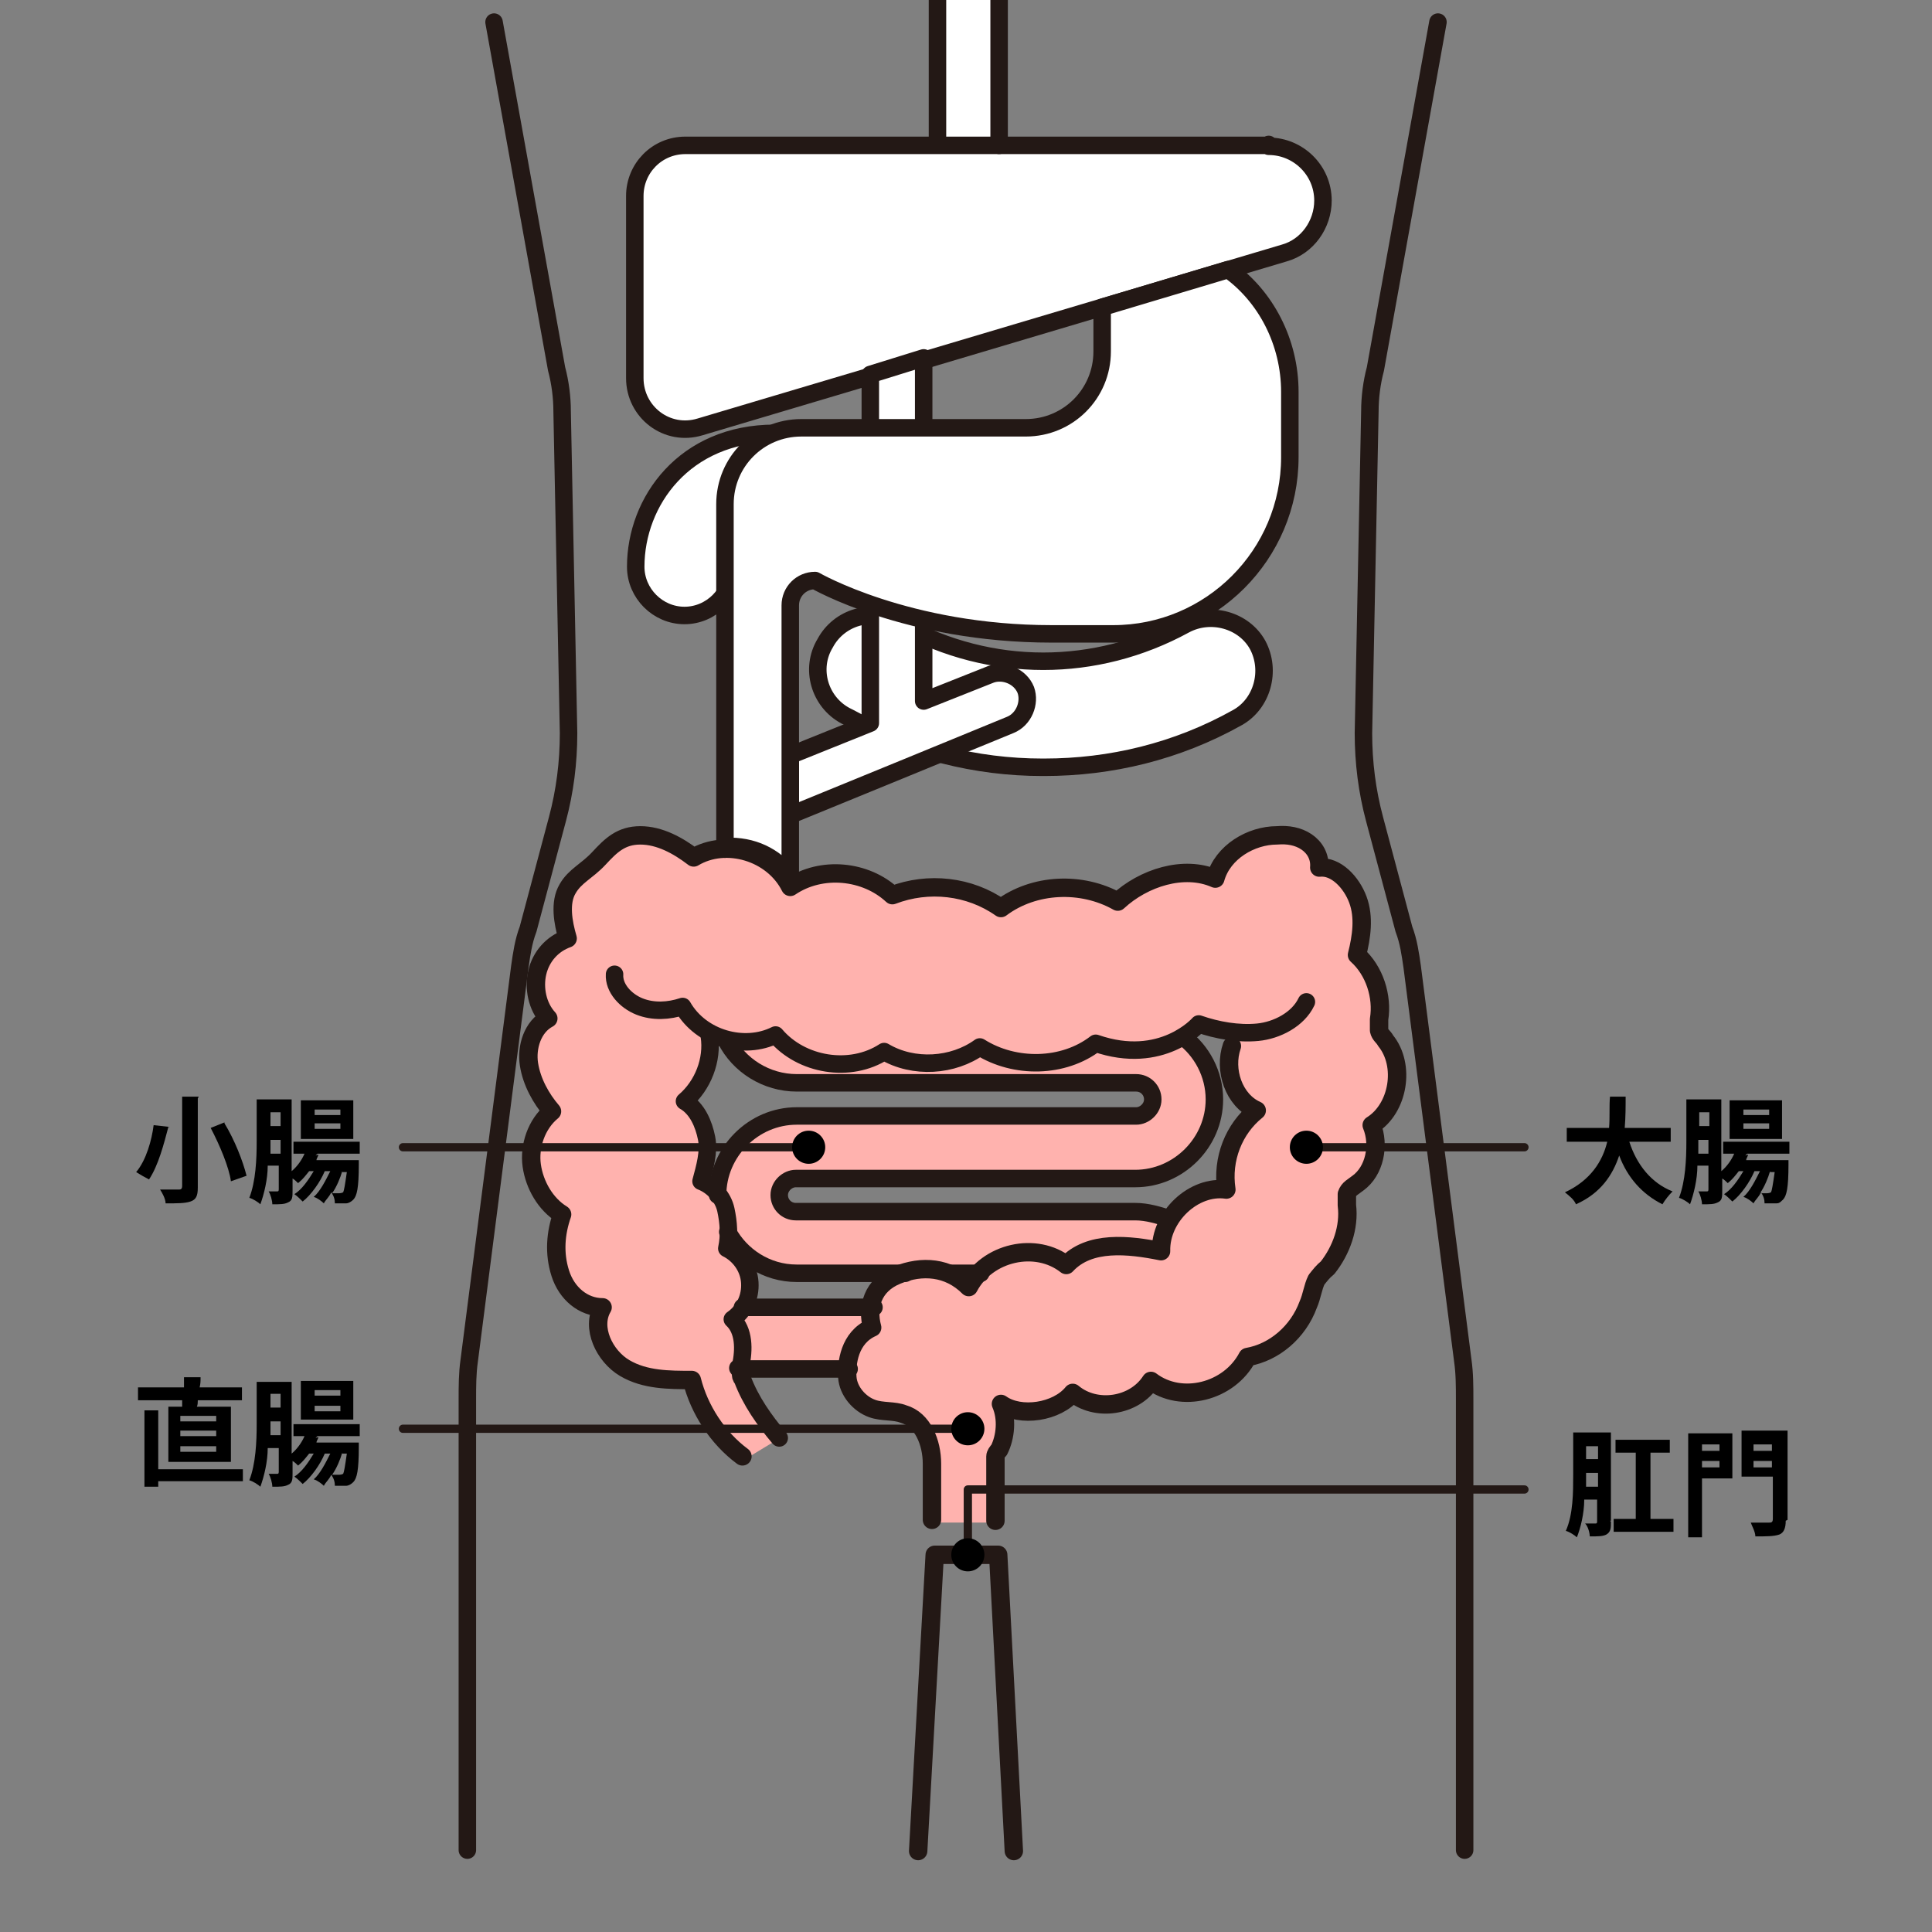 <?xml version="1.0" encoding="UTF-8"?>
<svg id="_レイヤー_1" data-name=" レイヤー 1" xmlns="http://www.w3.org/2000/svg" width="210" height="210" xmlns:xlink="http://www.w3.org/1999/xlink" version="1.1" viewBox="0 0 210 210">
  <rect x="0" y="0" width="210" height="210" fill="#808080" stroke="none"/>
  <defs>
    <clipPath id="clippath">
      <rect width="210" height="210" fill="none" stroke-width="0"/>
    </clipPath>
  </defs>
  <g clip-path="url(#clippath)">
    <g>
      <path d="M127.2,132.5c-1.2-.6-2.5-.8-3.8-.8h-36.9c-.9,0-1.8-.8-1.8-1.8s.8-1.8,1.8-1.8h36.9c4.7,0,8.6-3.9,8.6-8.6s-1.3-5.3-3.4-6.8l-49.8.4c1.4,2.8,4.4,4.7,7.7,4.7h36.9c.9,0,1.8.8,1.8,1.8s-.8,1.8-1.8,1.8h-36.9c-4.7,0-8.6,3.9-8.6,8.6l1.1,4c1.4,2.7,4.2,4.5,7.5,4.5h11.8l-3.3,3.5h-14.3l-1.3,1.3s1.1,1.8,1.1,2.6-.2,2.7-.2,2.7c.4,0,.7.1,1.1.1h46.5l-.6-16.3h0Z" fill="#ffb2ae" stroke-width="0"/>
      <path d="M150.9,113.4c-.2-.4-.6-.6-.7-1.1v-1.2c.4-2.5-.5-5.3-2.4-7,.5-2,.8-4.1.1-6-.6-1.9-2.4-3.7-4.2-3.5.1-1.2-.5-2.2-1.4-2.8s-2-.8-3.2-.7c-2.8,0-5.9,1.8-6.7,4.7-3.4-1.5-7.8-.1-10.6,2.5-3.9-2.2-9.1-2-12.7.7-3.4-2.4-7.9-2.9-11.8-1.4-2.9-2.7-7.7-3.2-11.1-.9-1.9-3.8-7-5.3-10.5-3.2-1.7-1.3-3.7-2.4-5.8-2.4s-3.2,1.1-4.5,2.5c-.9,1.1-2.6,1.9-3.4,3.3-.9,1.5-.5,3.7,0,5.4-1.7.6-2.9,2-3.3,3.7-.5,1.8,0,3.7,1.2,5-1.7.9-2.4,3.1-2.1,5s1.3,3.7,2.5,5.1c-1.7,1.4-2.5,3.8-2.2,5.9s1.5,4.2,3.3,5.3c-.7,2-.9,4.2-.2,6.4.7,2,2.5,3.7,4.6,3.7-1.3,2.2.2,5.3,2.4,6.6s4.8,1.3,7.3,1.3c.8,3.2,2.8,6.3,5.5,8.3l3.3-2c-1.7-1.9-3.1-4.1-4-6.4,0-.2-.1-.4-.2-.6v-.8c.4-1.8.4-3.8-.9-5.1,1.3-.8,2-2.5,1.9-4,0-1.5-1.1-2.9-2.5-3.7.1-1.4.2-2.8-.1-4.2-.4-1.3-1.4-2.6-2.7-3.1.4-1.5.7-3.2.6-4.7-.1-1.7-.9-3.2-2.4-4,2-1.8,3.1-4.5,2.7-7.1l.2-.2c2.1,1.2,4.8,1.3,7.1.2,2.8,3.3,8.1,4,11.8,1.8,3.2,1.9,7.4,1.7,10.4-.5,3.8,2.5,9,2.2,12.6-.4,7.2,2.6,11.2-2.1,11.2-2.1,1.2.4,2.4.7,3.5.8v1.5c-.8,2.6.5,5.9,2.8,7-2.5,2-3.8,5.3-3.3,8.6-3.5-.5-7.2,2.9-7.1,6.7-3.5-.7-7.8-1.2-10.3,1.5-3.3-2.6-8.6-1.4-10.6,2.4-2.2-2.2-5.1-2.4-7.8-1.3-2,.8-3.3,3.5-2.7,5.7-2.5,1.1-2.8,3.9-2.7,5.4.2,1.5,1.3,2.9,2.7,3.4,1.1.4,2.4.2,3.4.6,2.1.6,3.1,3.1,3.1,5.4v6.1h6.6v-7c0-.2.2-.5.4-.7.7-1.4.9-3.4.2-5,2.1,1.5,6.1.9,7.8-1.2,2.5,2.1,6.7,1.5,8.5-1.3,3.3,2.5,8.5,1.2,10.5-2.6,2.9-.5,5.5-2.7,6.6-5.7.4-.9.5-1.9.9-2.7.4-.5.7-.9,1.2-1.3,1.5-1.9,2.4-4.4,2.1-6.8v-1.2c.2-.6.7-.8,1.2-1.2,1.8-1.3,2.4-4.1,1.5-6.3,2.9-1.8,3.7-6.5,1.5-9.2h.9Z" fill="#ffb2ae" stroke-width="0"/>
      <path d="M77.8-84.7h19.2c2.7,0,4.8,2.1,4.8,4.8V15.8h6.7v-95.8c0-6.4-5.2-11.6-11.6-11.6h-19.2s0,6.8,0,6.8Z" fill="#fff" stroke-width="0"/>
      <path d="M74.4,66.9c-2.9,0-5.3-2.4-5.3-5.3,0-7.1,5.3-14.5,15.1-14.5s5.3,2.4,5.3,5.3-2.4,5.3-5.3,5.3c-4.2,0-4.5,3.2-4.5,3.9,0,2.9-2.4,5.3-5.3,5.3Z" fill="#fff" stroke-width="0"/>
      <path d="M113.3,83.4c-7.2,0-14.4-1.8-21-5.4l-.4-.2c-2.8-1.5-3.9-5.1-2.2-7.9,1.5-2.8,5.1-3.9,7.9-2.2l.4.2c9.7,5.3,21.1,5.3,30.8,0,2.8-1.5,6.4-.5,7.9,2.2,1.5,2.8.5,6.4-2.2,7.9-6.6,3.7-13.8,5.4-21,5.4h-.1Z" fill="#fff" stroke-width="0"/>
      <path d="M74.4,66.9c-2.9,0-5.3-2.4-5.3-5.3,0-7.1,5.3-14.5,15.1-14.5s5.3,2.4,5.3,5.3-2.4,5.3-5.3,5.3c-4.2,0-4.5,3.2-4.5,3.9,0,2.9-2.4,5.3-5.3,5.3Z" fill="none" stroke="#231815" stroke-linecap="round" stroke-linejoin="round" stroke-width="1.9"/>
      <path d="M101.9,15.8v-95.7c0-2.7-2.1-4.8-4.8-4.8h-19.2" fill="none" stroke="#231815" stroke-linecap="round" stroke-linejoin="round" stroke-width="1.9"/>
      <g>
        <path d="M73.1-122l-9.1,20.5,9.1,5.3v17c0,3.3,2.9,5.9,6.3,5.4l7.7-1.1c1.7-.2,3.2,1.1,3.2,2.7v14.3c0,3.4-2.1,6.5-5.3,7.8l-39.9,14.2c-5.4,2-9.1,7.2-9.1,13V-1.1" fill="none" stroke="#231815" stroke-linecap="round" stroke-linejoin="round" stroke-width="1.9"/>
        <path d="M53.7,2.4l6.8,37.7c.4,1.5.6,3.1.6,4.6l.7,35c0,3.2-.4,6.3-1.2,9.3l-3.2,12c-.5,1.3-.7,2.7-.9,4.1l-5.5,42.8c-.2,1.4-.2,2.8-.2,4.2v49" fill="none" stroke="#231815" stroke-linecap="round" stroke-linejoin="round" stroke-width="1.9"/>
        <path d="M144.6-128.6c6.5,15-.4,33.6-11.3,41.4-11,7.7-13.3,11.3-13.3,15.5v13.8h.1c0,3.4,2.1,6.5,5.3,7.8l39.8,14.4c5.4,2,9.1,7.2,9.1,13V-1" fill="none" stroke="#231815" stroke-linecap="round" stroke-linejoin="round" stroke-width="1.9"/>
        <path d="M156.3,2.4l-6.8,37.7c-.4,1.5-.6,3.1-.6,4.6l-.7,35c0,3.2.4,6.3,1.2,9.3l3.2,12c.5,1.3.7,2.7.9,4.1l5.5,42.8c.2,1.4.2,2.8.2,4.2v49" fill="none" stroke="#231815" stroke-linecap="round" stroke-linejoin="round" stroke-width="1.9"/>
      </g>
      <path d="M137.8,15.8h-63.3c-3.1,0-5.5,2.5-5.5,5.5v19.8c0,3.7,3.5,6.4,7.1,5.3l63.5-18.9c2.5-.7,4.2-3.1,4.2-5.7h0c0-3.3-2.7-5.9-5.9-5.9v-.2Z" fill="#fff" stroke-width="0"/>
      <path d="M137.8,15.8h-63.3c-3.1,0-5.5,2.5-5.5,5.5v19.8c0,3.7,3.5,6.4,7.1,5.3l63.5-18.9c2.5-.7,4.2-3.1,4.2-5.7h0c0-3.3-2.7-5.9-5.9-5.9v-.2Z" fill="none" stroke="#231815" stroke-linecap="round" stroke-linejoin="round" stroke-width="1.9"/>
      <path d="M113.3,83.4c-7.2,0-14.4-1.8-21-5.4l-.4-.2c-2.8-1.5-3.9-5.1-2.2-7.9,1.5-2.8,5.1-3.9,7.9-2.2l.4.2c9.7,5.3,21.1,5.3,30.8,0,2.8-1.5,6.4-.5,7.9,2.2,1.5,2.8.5,6.4-2.2,7.9-6.6,3.7-13.8,5.4-21,5.4h-.1Z" fill="none" stroke="#231815" stroke-linecap="round" stroke-linejoin="round" stroke-width="1.9"/>
      <g>
        <path d="M108.2,165.3v-7c0-.2.2-.5.4-.7.7-1.4.9-3.4.2-5,2.1,1.5,6.1.9,7.8-1.2,2.5,2.1,6.7,1.5,8.5-1.3,3.3,2.5,8.5,1.2,10.5-2.6,2.9-.5,5.5-2.7,6.6-5.7.4-.9.5-1.9.9-2.7.4-.5.7-.9,1.2-1.3,1.5-1.9,2.4-4.4,2.1-6.8v-1.2c.2-.6.7-.8,1.2-1.2,1.8-1.3,2.4-4.1,1.5-6.3,2.9-1.8,3.7-6.5,1.5-9.2-.2-.4-.6-.6-.7-1.1v-1.2c.4-2.5-.5-5.3-2.4-7,.5-2,.8-4.1.1-6s-2.4-3.7-4.2-3.5c.1-1.2-.5-2.2-1.4-2.8s-2-.8-3.2-.7c-2.8,0-5.9,1.8-6.7,4.7-3.4-1.5-7.8-.1-10.6,2.5-3.9-2.2-9.1-2-12.7.7-3.4-2.4-7.9-2.9-11.8-1.4-2.9-2.7-7.7-3.2-11.1-.9-1.9-3.8-7-5.3-10.5-3.2-1.7-1.3-3.7-2.4-5.8-2.4s-3.2,1.1-4.5,2.5-2.6,1.9-3.4,3.3c-.9,1.5-.5,3.7,0,5.4-1.7.6-2.9,2-3.3,3.7s0,3.7,1.2,5c-1.7.9-2.4,3.1-2.1,5s1.3,3.7,2.5,5.1c-1.7,1.4-2.5,3.8-2.2,5.9s1.5,4.2,3.3,5.3c-.7,2-.9,4.2-.2,6.4s2.5,3.7,4.6,3.7c-1.3,2.2.2,5.3,2.4,6.6s4.8,1.3,7.3,1.3c.8,3.2,2.8,6.3,5.5,8.3" fill="none" stroke="#231815" stroke-linecap="round" stroke-linejoin="round" stroke-width="2"/>
        <path d="M142,108.9c-.9,1.9-3.2,3.1-5.3,3.3s-4.4-.2-6.4-.9c0,0-4,4.6-11.2,2.1-3.5,2.7-8.8,2.8-12.6.4-2.9,2.1-7.2,2.4-10.4.5-3.7,2.4-9,1.5-11.8-1.8-3.4,1.7-8.1.4-10.1-3.1-1.5.5-3.2.6-4.7,0s-2.8-2-2.7-3.5" fill="none" stroke="#231815" stroke-linecap="round" stroke-linejoin="round" stroke-width="1.9"/>
        <path d="M77.1,112.6c.4,2.6-.7,5.4-2.7,7.1,1.4.8,2.1,2.5,2.4,4s-.2,3.2-.6,4.7c1.3.5,2.4,1.7,2.7,3.1s.4,2.8.1,4.2c1.4.7,2.4,2.1,2.5,3.7s-.6,3.1-1.9,4c1.3,1.2,1.3,3.3.9,5.1,0,.2-.1.6,0,.8,0,.2,0,.4.2.6.9,2.4,2.4,4.5,4,6.4" fill="none" stroke="#231815" stroke-linecap="round" stroke-linejoin="round" stroke-width="1.9"/>
        <path d="M133.9,113.7c-.9,2.6.2,5.9,2.7,7-2.5,2-3.8,5.3-3.3,8.6-3.5-.5-7.2,2.9-7.1,6.7-3.5-.7-7.8-1.2-10.3,1.5-3.3-2.6-8.6-1.4-10.6,2.4-2.2-2.2-5.1-2.4-7.8-1.3-2.7,1.1-3.3,3.5-2.7,5.7-2.5,1.1-2.8,3.9-2.7,5.4s1.3,2.9,2.7,3.4c1.1.4,2.4.2,3.4.6,2.1.6,3.1,3.1,3.1,5.4v6.1" fill="none" stroke="#231815" stroke-linecap="round" stroke-linejoin="round" stroke-width="2"/>
      </g>
      <polyline points="110.2 201.2 108.5 169 101.6 169 99.8 201.2" fill="none" stroke="#231815" stroke-linecap="round" stroke-linejoin="round" stroke-width="2"/>
      <path d="M85.9,88.6l12.7-5.2h0l11.2-4.6c1.5-.6,2.2-2.4,1.7-3.8-.6-1.5-2.4-2.2-3.8-1.7l-7.3,2.9v-37.3l-5.8,1.8v37.9l-8.7,3.5v6.3h0Z" fill="#fff" stroke-width="0"/>
      <path d="M85.9,88.6l12.7-5.2h0l11.2-4.6c1.5-.6,2.2-2.4,1.7-3.8-.6-1.5-2.4-2.2-3.8-1.7l-7.3,2.9v-37.3l-5.8,1.8v37.9l-8.7,3.5v6.3h0Z" fill="none" stroke="#231815" stroke-linecap="round" stroke-linejoin="round" stroke-width="1.9"/>
      <path d="M78.8,92.3v-37.5c0-4.6,3.7-8.3,8.3-8.3h24.4c4.6,0,8.3-3.7,8.3-8.3v-4.8l13.7-4.1c4.1,2.9,6.7,7.9,6.7,13.3v7.1c0,10.6-8.6,19.2-19.2,19.2h-6.7c-15.7,0-25.7-5.8-25.7-5.8h0c-1.5,0-2.7,1.2-2.7,2.7v29.4c-1.8-2.2-4.1-3.3-7-3.2v.2Z" fill="#fff" stroke-width="0"/>
      <path d="M78.8,92.3v-37.5c0-4.6,3.7-8.3,8.3-8.3h24.4c4.6,0,8.3-3.7,8.3-8.3v-4.8l13.7-4.1c4.1,2.9,6.7,7.9,6.7,13.3v7.1c0,10.6-8.6,19.2-19.2,19.2h-6.7c-15.7,0-25.7-5.8-25.7-5.8h0c-1.5,0-2.7,1.2-2.7,2.7v29.4c-1.8-2.2-4.1-3.3-7-3.2v.2Z" fill="none" stroke="#231815" stroke-linecap="round" stroke-linejoin="round" stroke-width="1.9"/>
      <path d="M78,129.9c0-4.7,3.9-8.6,8.6-8.6h36.9c.9,0,1.8-.8,1.8-1.8s-.8-1.8-1.8-1.8h-36.9c-3.3,0-6.3-1.9-7.7-4.7" fill="none" stroke="#231815" stroke-linecap="round" stroke-linejoin="round" stroke-width="1.9"/>
      <path d="M98.4,138.4h-11.8c-3.3,0-6.1-1.9-7.5-4.5" fill="none" stroke="#231815" stroke-linecap="round" stroke-linejoin="round" stroke-width="1.9"/>
      <line x1="106.6" y1="138.4" x2="103.1" y2="138.4" fill="none" stroke="#231815" stroke-linecap="round" stroke-linejoin="round" stroke-width="1.9"/>
      <path d="M80.7,142.1h14.3" fill="none" stroke="#231815" stroke-linecap="round" stroke-linejoin="round" stroke-width="1.9"/>
      <path d="M92.3,148.8h-11c-.4,0-.7,0-1.1-.1" fill="none" stroke="#231815" stroke-linecap="round" stroke-linejoin="round" stroke-width="1.9"/>
      <path d="M128.6,112.7c2,1.5,3.4,4,3.4,6.8,0,4.7-3.9,8.6-8.6,8.6h-36.9c-.9,0-1.8.8-1.8,1.8s.8,1.8,1.8,1.8h36.9c1.3,0,2.6.4,3.8.8" fill="none" stroke="#231815" stroke-linecap="round" stroke-linejoin="round" stroke-width="1.9"/>
      <g>
        <path d="M18.3,122.5c-.5,1.9-1.1,4.2-2.1,5.7-.4-.2-1.1-.6-1.4-.8,1.1-1.3,1.7-3.5,1.9-5.1l1.8.2h-.1ZM21.5,119.4v9.7c0,.9-.2,1.3-.8,1.5s-1.4.2-2.7.2c0-.5-.4-1.2-.6-1.5h2c.2,0,.4,0,.4-.4v-9.7h1.8ZM24.4,122.1c1.1,1.8,2,4.1,2.4,5.7l-1.7.6c-.2-1.5-1.2-3.9-2.2-5.8l1.5-.6h0Z" fill="#000" stroke-width="0"/>
        <path d="M34.6,125.5c0,.2-.2.4-.2.6h4.6v.5c0,2.5-.2,3.4-.6,3.8-.2.2-.5.4-.8.4h-1.2c0-.4-.1-.8-.4-1.2-.2.5-.6.8-.8,1.2-.2-.2-.7-.6-1.1-.7.7-.6,1.3-1.8,1.8-2.8h-.6c-.5,1.2-1.5,2.6-2.4,3.3-.2-.2-.6-.6-.9-.8.8-.5,1.5-1.5,2.1-2.5h-.5c-.4.5-.7.9-1.2,1.3-.1-.1-.4-.4-.6-.5v1.3c0,.7,0,1.1-.5,1.3-.4.2-.8.2-1.7.2,0-.4-.2-1.1-.4-1.4h.9c.1,0,.2,0,.2-.2v-2.6h-1.2c0,1.5-.4,3.1-.8,4.2-.2-.2-.8-.6-1.2-.7.7-1.8.8-4.2.8-6.1v-4.6h3.8v7.8c.6-.5,1.1-1.2,1.4-1.9h-1.2v-1.3h7.2v1.3h-4.6l-.2.2ZM30.5,125.4v-1.5h-1.1v1.5h1.1ZM29.4,120.9v1.5h1.1v-1.5h-1.1ZM38.4,123.8h-5.7v-4.2h5.7v4.2ZM37,120.6h-2.8v.6h2.8v-.6ZM37,122.1h-2.8v.6h2.8v-.6ZM37.2,127.3c-.2.7-.6,1.7-1.1,2.4h.8q.2,0,.4-.1c.1-.2.2-.8.4-2.2,0,0-.5,0-.5,0Z" fill="#000" stroke-width="0"/>
      </g>
      <g>
        <path d="M177.1,124.1c.8,2.5,2.4,4.5,4.7,5.4-.4.4-.8.9-1.1,1.4-2.2-1.1-3.8-2.9-4.7-5.3-.7,2.1-2,4.1-4.7,5.3-.2-.5-.7-.9-1.2-1.3,2.8-1.3,4.1-3.4,4.6-5.5h-4.4v-1.5h4.6c.1-1.2,0-2.4.1-3.4h1.7c0,1.1,0,2.2-.1,3.4h5v1.5h-4.5,0Z" fill="#000" stroke-width="0"/>
        <path d="M190,125.5c0,.2-.2.4-.2.6h4.6v.5c0,2.5-.2,3.4-.6,3.8s-.5.4-.8.4h-1.2c0-.4-.1-.8-.4-1.2-.2.5-.6.8-.8,1.2-.2-.2-.7-.6-1.1-.7.7-.6,1.3-1.8,1.8-2.8h-.6c-.5,1.2-1.5,2.6-2.4,3.3-.2-.2-.6-.6-.9-.8.8-.5,1.5-1.5,2.1-2.5h-.5c-.4.5-.7.9-1.2,1.3-.1-.1-.4-.4-.6-.5v1.3c0,.7,0,1.1-.5,1.3-.4.2-.8.2-1.7.2,0-.4-.2-1.1-.4-1.4h.9c.1,0,.2,0,.2-.2v-2.6h-1.2c0,1.5-.4,3.1-.8,4.2-.2-.2-.8-.6-1.2-.7.7-1.8.8-4.2.8-6.1v-4.6h3.8v7.8c.6-.5,1.1-1.2,1.4-1.9h-1.2v-1.3h7.2v1.3h-4.6l-.2.2ZM185.7,125.4v-1.5h-1.1v1.5h1.1ZM184.7,120.9v1.5h1.1v-1.5h-1.1ZM193.7,123.8h-5.7v-4.2h5.7v4.2ZM192.3,120.6h-2.8v.6h2.8v-.6ZM192.3,122.1h-2.8v.6h2.8v-.6ZM192.4,127.3c-.2.7-.6,1.7-1.1,2.4h.8q.2,0,.4-.1c.1-.2.2-.8.4-2.2h-.5Z" fill="#000" stroke-width="0"/>
      </g>
      <g>
        <path d="M19.8,152.9v-.7h-4.8v-1.4h5v-1.1h1.8c0,.4,0,.7-.1,1.1h4.6v1.4h-4.8c0,.2,0,.5-.1.7h3.7v6h-6.8v-6h1.8ZM26.4,161h-9.2v.6h-1.5v-8.3h1.5v6.4h9.2v1.4h0ZM23.5,153.9h-3.9v.6h3.9v-.6ZM23.5,155.5h-3.9v.6h3.9v-.6ZM23.5,157.2h-3.9v.6h3.9v-.6Z" fill="#000" stroke-width="0"/>
        <path d="M34.6,156.2c0,.2-.2.4-.2.6h4.6v.5c0,2.5-.2,3.4-.6,3.8-.2.2-.5.4-.8.4h-1.2c0-.4-.1-.8-.4-1.2-.2.5-.6.8-.8,1.2-.2-.2-.7-.6-1.1-.7.7-.6,1.3-1.8,1.8-2.8h-.6c-.5,1.2-1.5,2.6-2.4,3.3-.2-.2-.6-.6-.9-.8.8-.5,1.5-1.5,2.1-2.5h-.5c-.4.5-.7.9-1.2,1.3-.1-.1-.4-.4-.6-.5v1.3c0,.7,0,1.1-.5,1.3-.4.2-.8.2-1.7.2,0-.4-.2-1.1-.4-1.4h.9c.1,0,.2,0,.2-.2v-2.6h-1.2c0,1.5-.4,3.1-.8,4.2-.2-.2-.8-.6-1.2-.7.7-1.8.8-4.2.8-6.1v-4.6h3.8v7.8c.6-.5,1.1-1.2,1.4-1.9h-1.2v-1.3h7.2v1.3h-4.6l-.2.2ZM30.5,156v-1.5h-1.1v1.5h1.1ZM29.4,151.5v1.5h1.1v-1.5h-1.1ZM38.4,154.3h-5.7v-4.2h5.7v4.2ZM37,151.1h-2.8v.6h2.8v-.6ZM37,152.8h-2.8v.6h2.8v-.6ZM37.2,157.9c-.2.7-.6,1.7-1.1,2.4h.8q.2,0,.4-.1c.1-.2.2-.8.4-2.2,0,0-.5,0-.5,0Z" fill="#000" stroke-width="0"/>
      </g>
      <g>
        <path d="M175.1,165.4c0,.7,0,1.1-.5,1.4-.4.2-.9.2-1.8.2,0-.4-.2-1.1-.5-1.4h1.1c.1,0,.2,0,.2-.2v-2.4h-1.4c0,1.5-.4,3.1-.8,4.1-.2-.2-.8-.6-1.2-.7.8-1.8.8-4.2.8-6.1v-4.6h4.1v9.6h-.1ZM173.7,161.6v-1.5h-1.3v1.5h1.3ZM172.4,157.2v1.4h1.3v-1.4h-1.3ZM181.9,165.1v1.4h-6.5v-1.4h2.4v-7.2h-2.2v-1.4h5.9v1.4h-2.1v7.2h2.6Z" fill="#000" stroke-width="0"/>
        <path d="M188.3,160.7h-3.3v6.4h-1.5v-11.3h4.8v4.8h0ZM185,157v.7h1.9v-.7h-1.9ZM186.9,159.5v-.7h-1.9v.7h1.9ZM194.1,165.3c0,.8-.2,1.3-.7,1.5-.6.2-1.4.2-2.6.2,0-.5-.4-1.2-.5-1.5h2c.2,0,.4,0,.4-.4v-4.6h-3.4v-5h5v9.7ZM190.6,157v.7h2v-.7h-2ZM192.6,159.5v-.7h-2v.7h2Z" fill="#000" stroke-width="0"/>
      </g>
      <line x1="43.8" y1="124.7" x2="87.9" y2="124.7" fill="none" stroke="#231815" stroke-linecap="round" stroke-linejoin="round" stroke-width=".9"/>
      <line x1="142" y1="124.7" x2="165.7" y2="124.7" fill="none" stroke="#231815" stroke-linecap="round" stroke-linejoin="round" stroke-width=".9"/>
      <line x1="105.2" y1="155.3" x2="43.8" y2="155.3" fill="none" stroke="#231815" stroke-linecap="round" stroke-linejoin="round" stroke-width=".9"/>
      <polyline points="165.7 161.9 105.2 161.9 105.2 169" fill="none" stroke="#231815" stroke-linecap="round" stroke-linejoin="round" stroke-width=".9"/>
      <path d="M108.6,15.8v-95.8c0-6.4-5.2-11.6-11.6-11.6h-19.2" fill="none" stroke="#231815" stroke-linecap="round" stroke-linejoin="round" stroke-width="1.9"/>
      <circle cx="87.9" cy="124.7" r="1.8" fill="#000" stroke-width="0"/>
      <circle cx="142" cy="124.7" r="1.8" fill="#000" stroke-width="0"/>
      <circle cx="105.2" cy="155.3" r="1.8" fill="#000" stroke-width="0"/>
      <circle cx="105.2" cy="169" r="1.8" fill="#000" stroke-width="0"/>
    </g>
  </g>
</svg>